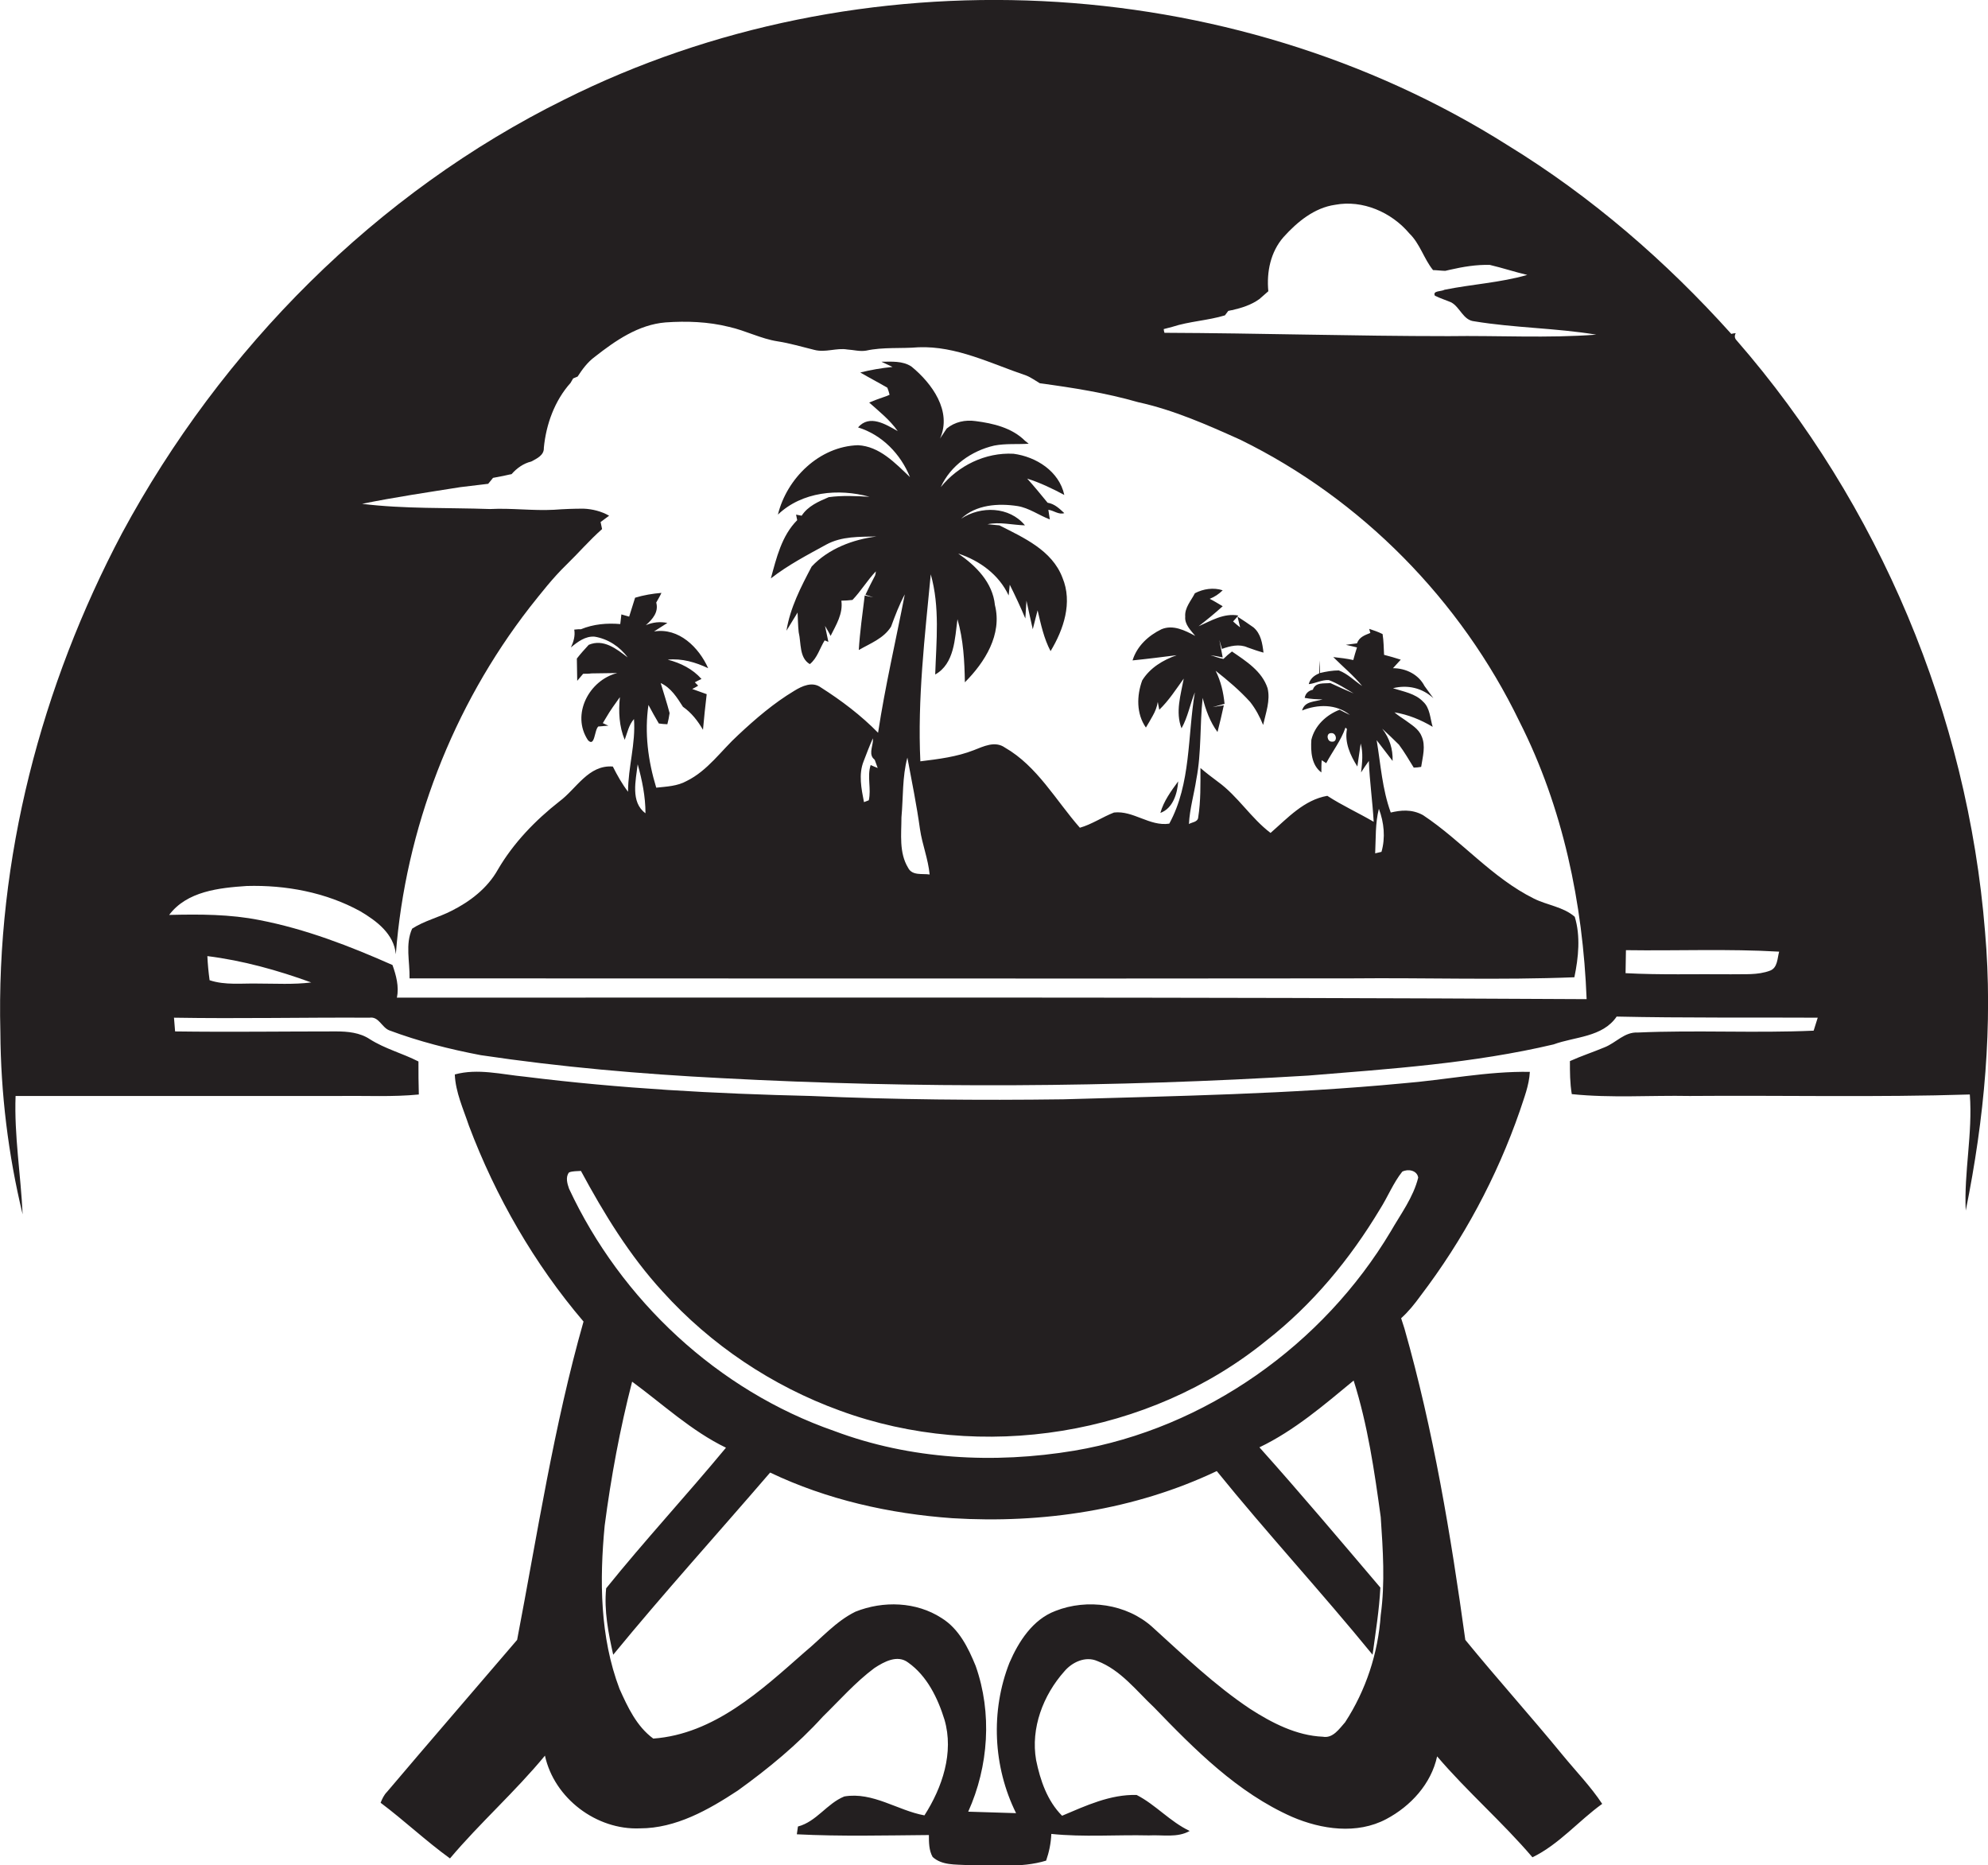 <?xml version="1.0" encoding="utf-8"?>
<!-- Generator: Adobe Illustrator 19.2.0, SVG Export Plug-In . SVG Version: 6.00 Build 0)  -->
<svg version="1.1" id="Layer_1" xmlns="http://www.w3.org/2000/svg" xmlns:xlink="http://www.w3.org/1999/xlink" x="0px" y="0px"
	 viewBox="0 0 535.9 502.7" enable-background="new 0 0 535.9 502.7" xml:space="preserve">
<g>
	<path fill="#231F20" d="M535.1,251.1c-4.7-58.4-28.5-115.2-67-159.4c-0.5-0.5-0.6-1.2-0.2-1.9c-0.3,0-0.9,0.1-1.2,0.2
		c-17.6-19.6-37.7-37-60.2-50.8C331.4-8.3,231.6-12.9,152.2,26.8C101.4,51.9,59.7,94,32.9,143.7c-21.8,41.2-34,87.8-32.8,134.5
		c0.1,16.5,2.1,33,6,49.1c-0.5-10.7-2.3-21.3-1.9-31.9c29.1,0,58.3,0,87.4,0c7.1-0.1,14.2,0.3,21.3-0.4c-0.1-3-0.1-5.9-0.1-8.9
		c-4.3-2.2-9-3.4-13.1-6c-2.7-1.8-6-2.1-9.1-2.1c-14.5,0-28.9,0.2-43.4,0c-0.1-1.2-0.2-2.4-0.3-3.7c17.6,0.3,35.1-0.1,52.7,0
		c2.5-0.4,3.3,2.6,5.3,3.4c8,3,16.3,5.1,24.7,6.7c21.5,3.2,43.2,5.1,65,6.2c52.6,2.8,105.4,2.5,158.1-0.7
		c22.1-1.8,44.5-3.3,66.1-8.4c5.7-2.1,13.2-1.9,17-7.5c18.1,0.4,36.2,0.2,54.2,0.3c-0.4,1.2-0.7,2.3-1.1,3.5
		c-15.8,0.7-31.6-0.2-47.4,0.5c-3.6-0.2-5.9,2.8-9,4c-3.1,1.3-6.2,2.3-9.3,3.7c0,3,0,5.9,0.5,8.9c10.6,1.1,21.2,0.3,31.8,0.5
		c25.2-0.2,50.3,0.4,75.5-0.4c0.8,10.5-1.6,20.9-1.1,31.3C534.9,301.6,537.3,276.3,535.1,251.1z M69.5,265.1
		c-4.3-0.1-8.8,0.5-13-0.9c-0.3-2.2-0.5-4.3-0.6-6.5c9.6,1.2,18.9,3.8,28,7.1C79.1,265.4,74.3,265.1,69.5,265.1z M107,268.9
		c0.6-3-0.2-6-1.2-8.8C94.3,255,82.4,250.4,70,248c-8-1.6-16.2-1.6-24.4-1.4c4.8-6.4,13.5-7.3,20.9-7.8c10.5-0.3,21.3,1.7,30.6,6.8
		c4.4,2.6,9.1,6.1,9.6,11.6c2.6-33.8,15.3-66.7,36.1-93.5c3.1-3.9,6.2-7.9,9.8-11.4c3.3-3.2,6.3-6.7,9.7-9.7
		c-0.1-0.5-0.3-1.4-0.4-1.9c0.6-0.4,1.7-1.3,2.3-1.7c-2.1-1.2-4.5-1.8-6.9-1.9c-2.7,0-5.3,0.1-8,0.3c-5.7,0.3-11.5-0.5-17.2-0.2
		c-11.5-0.4-23.1,0-34.5-1.4c8.8-1.8,17.7-3.1,26.5-4.5c2.5-0.3,5-0.6,7.5-0.9c0.3-0.4,1-1.2,1.3-1.6c0.5-0.1,1.6-0.3,2.1-0.4
		c0.7-0.1,2.2-0.5,2.9-0.6c1.4-1.6,3.2-2.9,5.3-3.4c1.5-0.8,3.5-1.7,3.4-3.7c0.6-6.3,2.9-12.7,7.2-17.5c0.2-0.3,0.5-0.9,0.7-1.2
		c0.3-0.1,0.9-0.4,1.2-0.5c1.3-2,2.7-3.9,4.6-5.3c5.6-4.4,11.8-8.7,19.1-9.3c5.7-0.4,11.5-0.2,17.1,1.2c4.5,1,8.6,3.2,13.1,3.9
		c3.3,0.5,6.6,1.5,9.9,2.3c3,0.8,6-0.6,8.9-0.1c1.7,0.1,3.4,0.6,5.1,0.3c4.6-1,9.4-0.5,14.1-0.9c10.2-0.4,19.5,4.4,29,7.6
		c1.3,0.5,2.5,1.4,3.7,2.1c8.9,1.2,17.8,2.6,26.5,5.1c9.6,2.1,18.6,6.1,27.5,10.1c32.7,16,59.5,43.3,75.3,76
		c11.7,23.1,17.1,49,18.1,74.8C320.8,268.7,213.9,268.9,107,268.9z M390.5,90.6c-25.5,0-51-0.8-76.6-0.9c-0.1-0.3-0.2-0.8-0.2-1
		c0.8-0.2,1.5-0.4,2.3-0.6c4.6-1.5,9.6-1.7,14.2-3.1c0.2-0.3,0.7-0.9,0.9-1.2c0.2,0,0.7-0.2,1-0.2c2.6-0.6,5.2-1.4,7.4-3
		c0.8-0.7,1.6-1.4,2.4-2.1c-0.5-5.2,0.6-10.6,4.1-14.6c3.7-4.1,8.3-7.9,13.9-8.7c7.4-1.4,15.2,2,20,7.7c2.9,2.8,3.9,6.8,6.4,9.9
		c0.8,0,2.5,0.2,3.3,0.2l1.3-0.3c3.5-0.8,7.1-1.4,10.7-1.3c3.4,0.8,6.7,1.9,10.1,2.7c-7.3,2.1-14.9,2.5-22.3,4
		c-0.8,0.5-3.3,0.2-2.6,1.6c1.4,0.7,3,1.2,4.4,1.8c2.4,1.3,3.2,4.8,6.2,5.1c10.9,1.8,22,1.8,32.9,3.6
		C417.2,91.2,403.8,90.4,390.5,90.6z M477.2,261.6c-3.4,1.3-7.1,0.9-10.6,1c-9.5-0.1-19,0.2-28.4-0.3c0-2.1,0.1-4.2,0.1-6.2
		c13.8,0.2,27.6-0.4,41.3,0.4C479.1,258.3,479.2,260.8,477.2,261.6z"/>
	<path fill="#231F20" d="M374.9,219c-2.3-6.3-2.7-12.9-3.8-19.5c1.1,1.4,3.2,4.2,4.3,5.6c0.1-3.2-0.8-6.1-2.8-8.7
		c1.5,1.4,3,2.8,4.5,4.3c1.5,2,2.7,4.1,4,6.2c0.5,0,1.5-0.1,2-0.2c0.4-2.7,1.3-5.7,0.1-8.3c-0.8-2-2.8-3.1-4.4-4.3
		c-1-0.7-2-1.3-2.9-2.1c3.7,0.6,7.1,2,10.3,3.9c-0.7-2.3-0.7-5.1-2.6-6.8c-2.1-2.2-5.3-2.7-8.1-3.6c3.9-1,7.9-0.1,10.9,2.7
		c-0.8-1.1-1.6-2.2-2.4-3.3c-1.6-3.1-5-4.8-8.5-4.8c0.5-0.6,1.6-1.7,2.1-2.3c-1.5-0.5-3-0.9-4.5-1.3c-0.1-1.9-0.1-3.7-0.4-5.6
		c-1.2-0.6-2.4-1-3.6-1.4c0.1,0.3,0.2,0.9,0.3,1.1c-1.5,0.6-3,1.1-3.6,2.8c-1,0.1-2,0.3-3,0.4c0.8,0.2,2.3,0.5,3,0.7
		c-0.3,0.9-0.8,2.6-1,3.4c-1.8-0.4-3.6-0.6-5.4-0.8c2.6,2.6,5.5,5,7.8,7.8c-2.1-1.4-3.9-3.3-6.3-4.2c-1.7,0-3.4,0.3-5.1,0.7
		c0-1.1,0-2.2,0-3.4c-0.1,1.2-0.2,2.3-0.2,3.5c-1.5,0.6-2.5,1.6-2.8,2.9c1.8-0.2,3.5-1.2,5.4-1.1c2.4,0.9,4.5,2.3,6.7,3.6
		c-2.1-0.9-4.2-1.8-6.3-2.8c-1.7,0.2-4-0.3-4.7,1.8c-1.3,0.3-2,1.1-2.2,2.2c1.6,0.3,3.2,0.4,4.8,0.4c-2,0.7-4.8,0.4-5.5,3
		c4.2-1.7,9.2-1.8,12.9,1.2c-1-0.5-1.9-0.9-2.8-1.4c-3.6,1.4-6.7,4.3-7.6,8.1c-0.2,3.1,0,6.8,2.7,8.8c0-0.8,0-2.5,0.1-3.3
		c0.3,0.2,0.9,0.6,1.2,0.8c1.7-3.2,4-6.1,5.2-9.6c0.1,0.1,0.3,0.3,0.4,0.4c-0.7,3.6,0.9,7.1,2.8,10.1c0.3-2.1,0.6-4.1,0.9-6.2
		c0.7,2.5,0.4,5.2,0.1,7.8c0.5-0.8,1.5-2.3,2.1-3.1c0.2,5.5,1,10.9,1.3,16.4c-4.1-2.4-8.5-4.4-12.5-7c-6.3,1.1-10.7,6-15.3,10
		c-5.3-4-8.8-9.9-14.2-13.8c-1.6-1.2-3.2-2.4-4.7-3.7c0,4.4,0.1,8.9-0.6,13.3c-0.1,1.3-1.7,1.3-2.5,1.8c0.2-4.1,1.4-8.1,2-12.1
		c1.4-7.2,0.9-14.6,1.7-21.9c0.8,3.2,2,6.5,4,9.2c0.6-2.4,1.2-4.8,1.7-7.2c-0.8,0.1-2.3,0.4-3,0.5c1.1-0.3,2.1-0.6,3.2-0.9
		c-0.3-3.1-1-6.1-2.4-8.9c3.3,2.6,6.5,5.3,9.3,8.4c1.5,1.9,2.6,4,3.5,6.2c0.7-3.2,2-6.6,1.2-9.9c-1.5-4.6-5.8-7.3-9.6-9.9
		c-0.8,0.6-1.6,1.3-2.3,2c-1.2-0.2-2.4-0.7-3.5-1c0.8,0.1,2.5,0.4,3.3,0.6c-0.2-1.2-0.7-3.5-0.9-4.7l0.7,2.4
		c2.2-0.8,4.7-1.4,6.9-0.4c1.4,0.5,2.8,1,4.3,1.4c-0.3-2.5-0.7-5.1-2.7-6.8c-1.4-1-2.9-2-4.3-2.9c0.2,0.7,0.5,2.2,0.7,2.9
		c-0.5-0.4-1.5-1.2-1.9-1.6c0.5-0.5,0.9-1,1.4-1.6c-3.9-0.7-7.3,1.4-10.7,2.9c2.2-1.7,4.4-3.5,6.5-5.4c-1.2-0.7-2.3-1.4-3.5-2
		c1.3-0.5,2.5-1.3,3.5-2.3c-2.5-0.8-5.2-0.4-7.5,0.8c-1,2-2.8,3.9-2.6,6.3c-0.2,2.1,1.5,3.7,2.7,5.2c-2.8-1.5-6-3.1-9.1-1.8
		c-3.5,1.7-6.6,4.5-7.8,8.4c4-0.4,7.9-0.9,11.9-1.4c-3.7,1.3-7.2,3.4-9.3,6.8c-1.5,4.1-1.6,9,1,12.7c0.6-1,1.2-2,1.8-3.1
		c0.7-1.2,1.2-2.5,1.4-3.8c0.1,0.5,0.3,1.6,0.4,2.1c2.6-2.5,4.5-5.5,6.6-8.4c-0.8,4.4-2.3,9-0.6,13.4c1.7-3,2.3-6.5,3.6-9.7
		c-2,11.8-1,24.6-6.9,35.4c-5.3,0.8-9.7-3.6-14.9-3c-3.1,1.2-6,3.2-9.2,4.1c-6.5-7.4-11.5-16.6-20.2-21.6c-2.7-1.9-5.8-0.3-8.4,0.7
		c-4.6,1.8-9.5,2.4-14.4,3c-0.8-16.8,1.2-33.6,2.8-50.4c2.5,8.8,1.5,18,1.2,27c5.2-2.9,5.3-9.7,6-14.9c1.6,5.5,1.9,11.3,2,17
		c5.4-5.4,10.1-12.9,8.1-20.8c-0.6-6.1-5.1-10.6-9.9-13.9c5.8,1.9,11,5.7,13.6,11.3c0.1-0.7,0.2-2.2,0.3-2.9c1.5,3,2.9,6,4.2,9.1
		c0.1-1.2,0.2-3.6,0.3-4.8c0.6,2.6,1.1,5.2,1.7,7.7c0.4-1.7,0.9-3.4,1.3-5.1c0.9,3.8,1.7,7.6,3.5,11c3.5-5.8,6-13.1,3.2-19.8
		c-2.8-7.4-10.5-10.8-17-14.1c-0.8-0.1-2.4-0.2-3.2-0.3c3.3-0.7,6.7,0.2,10.1,0.3c-4.2-5.1-11.9-5.3-17.2-1.8c4-3.8,10-4.2,15.2-3.4
		c3.1,0.5,5.8,2.5,8.7,3.6l-0.4-2.6c1.5,0.2,2.8,1.4,4.3,0.9c-1.3-1.2-2.6-2.5-4.5-2.8c-1.8-2.2-3.6-4.4-5.5-6.5
		c3.5,1.1,6.8,2.7,10,4.4c-1.4-6.4-7.6-10.3-13.7-11.1c-7.6-0.4-14.9,3.2-19.6,9c2.6-5.8,8.3-9.8,14.4-11.2c3.1-0.6,6.2-0.3,9.3-0.5
		l-1-0.8c-3.5-3.5-8.6-4.7-13.3-5.3c-2.8-0.4-5.6,0.2-7.8,2c-0.6,0.9-1.2,1.8-1.8,2.7c3.3-7.4-2.2-14.9-7.7-19.4
		c-2.4-1.6-5.4-1.3-8.1-1.3c1,0.5,2,0.9,3,1.4c-3,0.3-5.9,0.8-8.7,1.5c2.4,1.4,4.9,2.7,7.3,4.1c0.2,0.5,0.5,1.4,0.6,1.9
		c-0.6,0.3-1.2,0.5-1.8,0.7c-0.9,0.3-2.8,1-3.7,1.4c2.7,2.4,5.6,4.7,7.7,7.7c-3.2-1.8-7.6-4.6-10.7-1c6.5,2,11.5,7.2,14,13.4
		c-4-3.8-8.2-8.3-14-8.6c-10.4,0.3-19.2,8.9-21.6,18.7c6.5-6.2,16.3-7.1,24.7-4.8c-3.7-0.2-7.3-0.4-11,0.1c-2.8,1.2-5.6,2.4-7.3,5
		c-0.4-0.1-1.2-0.2-1.5-0.3c0.1,0.4,0.2,1.2,0.3,1.5c-4.2,4.2-5.6,10.2-7.1,15.7c4.6-3.6,9.8-6.3,14.9-9.1c4.2-2.3,9-2.1,13.6-2.2
		c-6.4,0.8-13,3.3-17.5,8.1c-2.9,5.5-5.8,11.1-6.8,17.3c1-1.6,2-3.3,3-4.9c0.1,1.8,0.1,3.5,0.3,5.3c0.7,2.9,0.1,6.9,3,8.6
		c2-1.6,2.7-4.3,4-6.4l1,0.4c-0.2-1.1-0.7-3.2-0.9-4.3c0.4,0.7,1.2,2,1.5,2.7c1.5-3,3.4-6,2.9-9.5c0.8,0,2.3-0.1,3-0.2
		c2.3-2.4,4-5.3,6.3-7.7c0,0.3-0.1,0.8-0.2,1.1c-0.9,1.7-1.8,3.5-2.6,5.2c0.5,0.2,1.6,0.5,2.1,0.7c-0.6-0.1-1.7-0.4-2.3-0.5
		c-0.6,4.9-1.3,9.8-1.6,14.7c3.1-1.8,6.7-3.1,8.7-6.3c1.1-3,2.2-5.9,3.7-8.7c-2.4,12.4-5.3,24.8-7.2,37.3
		c-4.6-4.7-9.9-8.7-15.4-12.2c-2.3-1.7-5.1-0.4-7.2,0.9c-5.5,3.3-10.4,7.5-15.1,11.9c-4.6,4.2-8.2,9.6-13.9,12.4
		c-2.5,1.4-5.4,1.5-8.2,1.8c-2.2-7.2-3.2-14.8-2.1-22.3c0.9,1.7,1.8,3.3,2.8,5c0.6,0.1,1.8,0.2,2.3,0.2c0.2-0.7,0.5-2.2,0.6-3
		c-0.7-2.7-1.6-5.4-2.4-8.1c2.8,1.3,4.4,3.9,6,6.4c2.3,1.6,4,3.8,5.4,6.2c0.3-3.2,0.6-6.4,1-9.6c-1.3-0.5-2.6-0.9-3.9-1.4
		c0.4-0.2,1.2-0.6,1.6-0.9l-0.9-0.9c0.4-0.2,1.3-0.7,1.8-0.9c-2.4-2.7-5.6-4.3-9.1-5.2c3.8-0.4,7.5,0.7,10.9,2.3
		c-2.5-5.6-7.9-11-14.6-9.9c0.9-0.6,2.7-1.7,3.6-2.3c-2-0.4-3.9-0.2-5.8,0.6c1.8-1.6,3.5-3.5,2.8-6.1c0.5-0.9,1-1.7,1.4-2.6
		c-2.4,0.2-4.8,0.6-7.1,1.3c-0.5,1.7-1.1,3.4-1.6,5.1c-0.7-0.2-1.4-0.4-2.1-0.6c-0.1,0.7-0.2,2-0.3,2.6c-3.6-0.3-7.2,0-10.6,1.4
		l-0.7,0c-0.3,0-0.8,0.1-1.1,0.1c0.3,1.7-0.2,3.3-0.9,4.8c1.8-1.5,3.9-3.1,6.4-2.9c3.6,0.6,6.8,2.7,8.9,5.6c-3-2.3-6.5-5.1-10.5-3.4
		c-1.1,1.2-2.2,2.4-3.2,3.7c0,2,0.1,4,0.1,6c0.4-0.5,1.2-1.4,1.6-1.9c0.6,0,1.7,0,2.2-0.1c2.3,0,4.6-0.1,7-0.1
		c-7.6,1.9-12.5,11.2-7.9,18.1c1.9,2,1.7-2.8,2.8-3.7c0.7,0,2-0.2,2.7-0.2c-0.4-0.2-1.1-0.5-1.5-0.7l0.9-1.5
		c1.1-1.9,2.4-3.7,3.7-5.5c-0.4,3.9-0.2,7.9,1.3,11.5c0.7-1.9,1.1-4,2.5-5.6c0.5,6.6-1.6,13-1.6,19.6c-1.6-2.1-2.9-4.4-4.1-6.8
		c-6.6-0.5-9.8,6-14.4,9.4c-6.5,5.1-12.4,11.2-16.6,18.4c-2.8,5-7.5,8.6-12.5,11.1c-3.5,1.8-7.4,2.7-10.6,4.8
		c-1.9,4.2-0.6,8.9-0.7,13.4c84.6,0,169.3,0.1,253.9,0c20-0.2,40.1,0.5,60.1-0.3c1.1-5.3,1.7-11.1,0.1-16.3c-3.1-2.7-7.4-3.1-11-4.9
		c-11.3-5.6-19.5-15.6-29.9-22.5C380.5,218,377.5,218.4,374.9,219z M359,199.9c-1.3,0-1.6-2.3-0.2-2.3
		C360.3,197.4,360.7,200.1,359,199.9z M171.9,206c1.2,4.3,2.1,8.7,2.1,13.2C169.9,216.2,171.4,210.3,171.9,206z M234.7,206.2
		c-1,3.1,0.2,6.4-0.5,9.5c-0.3,0.1-1,0.4-1.3,0.5c-0.7-3.6-1.5-7.5-0.1-11c0.8-2.1,1.6-4.2,2.5-6.2c0.2,1.7-1.1,3.8,0,5.3l0.5,0.5
		c0.2,0.5,0.6,1.6,0.8,2.2C236.1,206.8,235.1,206.4,234.7,206.2z M244.8,233.9c-2.5-4.1-1.8-9.1-1.8-13.6c0.5-5.4,0.2-10.9,1.6-16.1
		c1.2,6.4,2.5,12.8,3.4,19.3c0.6,4.1,2.2,8,2.6,12.2C248.7,235.4,245.9,236.1,244.8,233.9z M372.4,229.6l-1.7,0.4c0.2-4,0-8.1,1-12
		C373.1,221.7,373.5,225.8,372.4,229.6z"/>
	<path fill="#231F20" d="M317.6,210.6c-1.9,2.6-3.9,5.3-4.8,8.5C316.2,217.9,317.4,213.8,317.6,210.6z"/>
	<path fill="#231F20" d="M395,442c-3.9-28.2-8.6-56.5-16.4-83.9c-0.2-0.7-0.7-2.1-0.9-2.8c2-1.8,3.6-3.8,5.2-6
		c11.5-15.1,20.6-32,26.8-49.9c1.1-3.4,2.5-6.8,2.7-10.5c-11.5-0.2-22.9,2.2-34.3,3.1c-30.4,2.9-61,3.4-91.5,4.3
		c-22.7,0.3-45.4,0.1-68-0.9c-25.8-0.6-51.5-2-77.1-5.2c-6.3-0.6-12.7-2.3-18.9-0.6c0.2,4.8,2.3,9.3,3.8,13.8
		c7.2,19.1,17.6,37.2,30.9,52.8c-8,28.1-12.4,57.1-17.9,85.8c-11.7,13.7-23.5,27.3-35.1,41c-0.8,0.8-1.3,1.9-1.7,2.9
		c6.4,4.8,12.2,10.3,18.7,15c8.1-9.6,17.6-18,25.6-27.7c2.5,11.5,13.9,20.1,25.6,19.6c9.7,0,18.5-5,26.4-10.2
		c8.2-5.9,16.1-12.4,22.9-19.9c4.5-4.4,8.8-9.3,13.9-13.1c2.6-1.7,6.2-3.7,9.1-1.5c5.1,3.6,8,9.6,9.8,15.4
		c2.6,8.9-0.6,18.3-5.4,25.8c-7.2-1.3-13.9-6.4-21.6-5.1c-4.7,1.9-7.5,6.8-12.5,8.1c-0.1,0.5-0.2,1.6-0.3,2.1
		c11.9,0.6,23.7,0.3,35.6,0.2c0,2,0,4.1,1,5.9c2.5,2.3,6.1,2,9.3,2.2c7.1-0.1,14.4,0.9,21.3-1.2c0.8-2.3,1.3-4.7,1.4-7.2
		c8.7,0.9,17.5,0.2,26.3,0.4c3.7-0.2,7.7,0.7,11-1.2c-5.3-2.5-9.2-7.1-14.3-9.7c-7.1-0.2-13.7,2.9-20.1,5.6c-4-4-5.9-9.6-7-15
		c-1.5-8.6,1.9-17.5,7.6-23.9c2.1-2.5,5.7-4.2,8.9-2.8c6.3,2.4,10.5,8,15.3,12.5c11,11.4,22.5,23,37.2,29.5
		c7.9,3.4,17.5,4.8,25.4,0.6c6.6-3.5,12.1-9.5,13.7-16.9c8.1,9.5,17.6,17.7,25.7,27.2c7.2-3.5,12.4-9.8,18.8-14.4
		c-3.1-4.7-7.1-8.8-10.7-13.2C412.5,462.4,403.5,452.4,395,442z M372.2,435.3c-0.7,10.3-4,20.3-9.6,28.9c-1.6,1.8-3.3,4.4-6,3.9
		c-7.1-0.3-13.7-3.7-19.6-7.5c-9.6-6.4-17.9-14.4-26.4-22.1c-6.9-6.2-17.5-7.7-26.1-4.3c-6.1,2.3-9.9,8.2-12.4,14
		c-5.1,13-4.4,28,1.8,40.5c-4.3-0.1-8.6-0.3-12.9-0.4c5.5-12.2,6.5-26.6,2-39.3c-2-4.9-4.5-10-9.2-12.9c-6.8-4.4-15.7-4.7-23.2-1.7
		c-5.3,2.6-9.2,7.2-13.7,10.9c-11.7,10.3-24.4,22.1-40.8,23.3c-4.5-3.3-6.9-8.5-9.1-13.4c-5.3-14-5.4-29.3-4-44
		c1.7-13,4.1-26,7.4-38.8c8.3,6.1,16,13.3,25.3,17.8c-10.6,12.8-21.9,25-32.3,37.9c-0.6,6,0.6,12.1,1.9,17.9
		c13.7-16.7,28.2-32.7,42.3-49.1c15.3,7.3,32.2,11.1,49.1,12.3c24.3,1.5,49.2-2.2,71.3-12.7c13.6,16.8,28.3,32.7,42,49.5
		c0.8-6,1.8-12,2.1-18.1c-10.8-12.7-21.5-25.4-32.6-37.8c9.4-4.5,17.4-11.4,25.4-18c3.8,12,5.6,24.4,7.3,36.8
		C372.8,417.8,373.4,426.6,372.2,435.3z M289.6,391c-21.6,3.6-44.2,2.4-64.7-5.3c-31.4-10.9-57.5-35.3-71.5-65.3
		c-0.5-1.4-1-3.2,0-4.4c1-0.4,2.1-0.3,3.2-0.4c6.2,11.5,13.1,22.8,22,32.5c13,14.4,29.6,25.5,47.8,32.1c38.1,14,83.4,6.8,115-18.9
		c12.4-9.7,22.5-21.9,30.6-35.4c2.1-3.3,3.6-7.1,6-10.1c1.5-0.8,4-0.4,4.3,1.6c-1.3,5.3-4.7,9.8-7.4,14.5
		C356.7,362.4,325,385,289.6,391z"/>
</g>
</svg>
